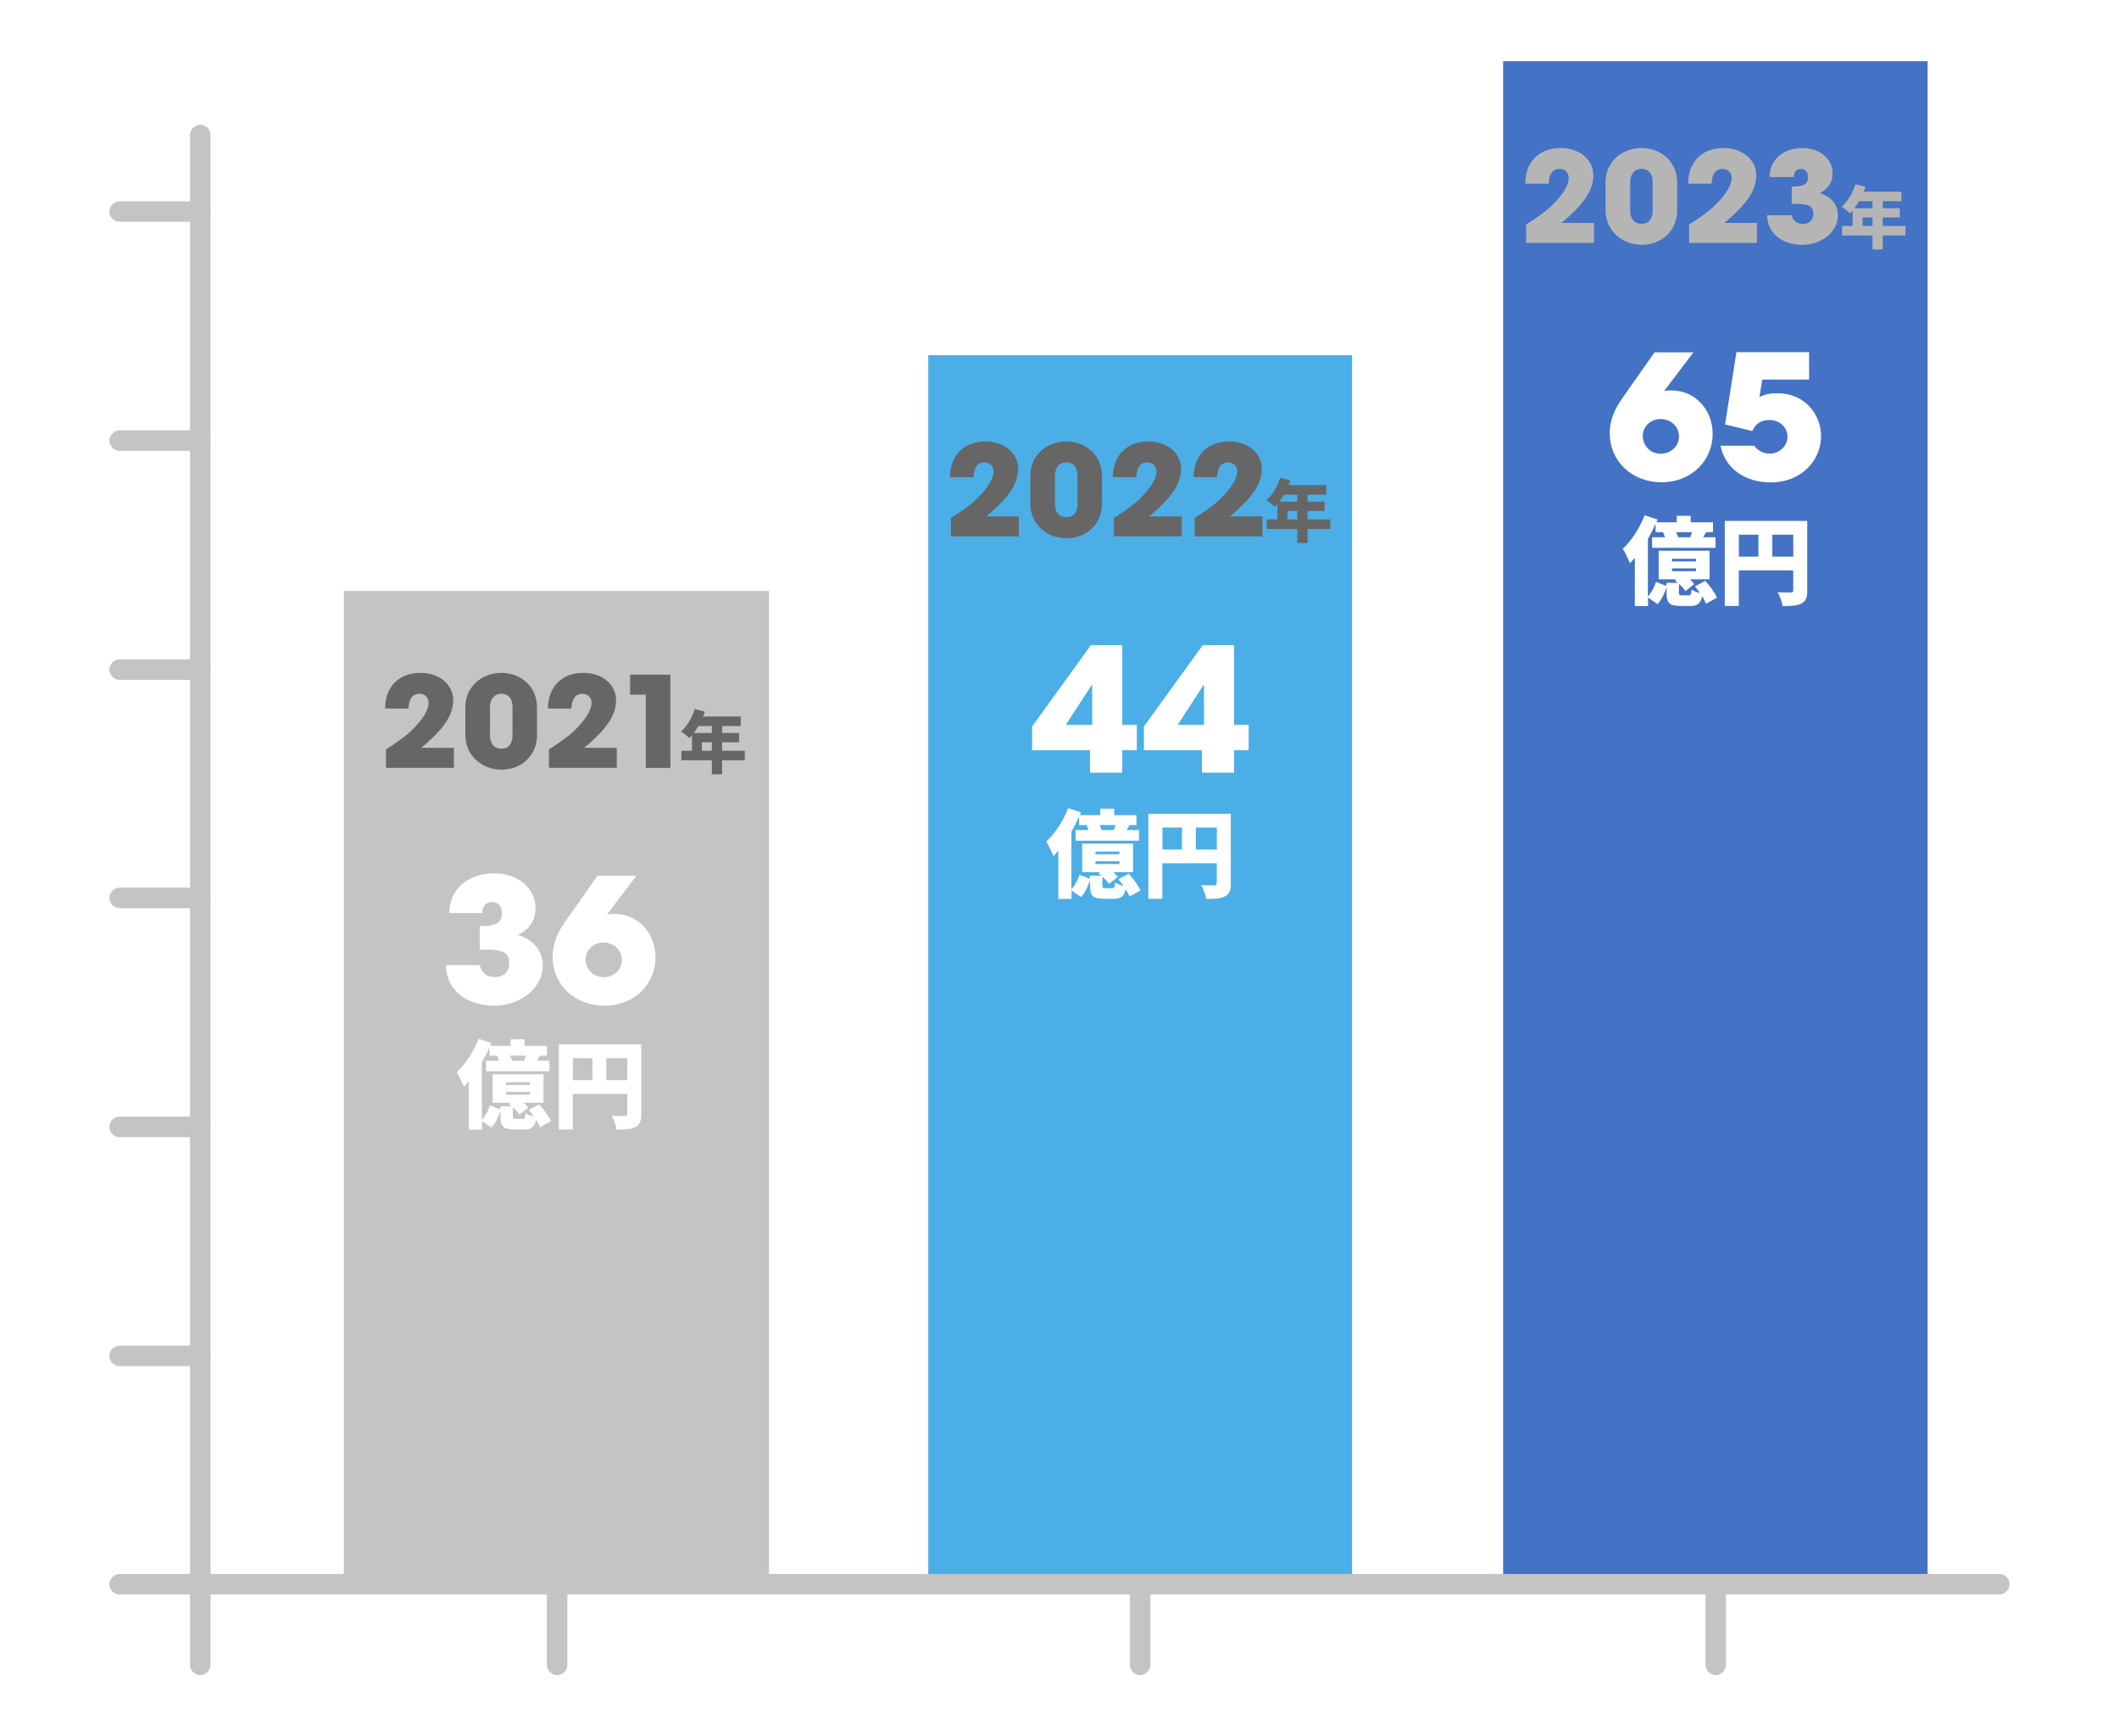 <?xml version="1.0" encoding="UTF-8"?>
<svg id="_レイヤー_1" data-name="レイヤー 1" xmlns="http://www.w3.org/2000/svg" viewBox="0 0 310 254">
  <defs>
    <style>
      .cls-1 {
        fill: #4caee6;
      }

      .cls-1, .cls-2, .cls-3, .cls-4, .cls-5, .cls-6 {
        stroke-width: 0px;
      }

      .cls-2 {
        fill: #4472c4;
      }

      .cls-3 {
        fill: #c4c4c4;
      }

      .cls-4 {
        fill: #b5b5b6;
      }

      .cls-5 {
        fill: #666;
      }

      .cls-6 {
        fill: #fff;
      }
    </style>
  </defs>
  <rect class="cls-6" width="310" height="254"/>
  <path class="cls-3" d="m29.3,230.25c-.8,0-1.5.7-1.5,1.5v11.8c0,.8.7,1.5,1.5,1.5s1.5-.7,1.5-1.5v-11.8c0-.8-.7-1.5-1.5-1.5Z"/>
  <path class="cls-3" d="m166.8,230.25c-.8,0-1.5.7-1.5,1.5v11.8c0,.8.7,1.5,1.5,1.5s1.5-.7,1.5-1.5v-11.8c0-.8-.6-1.5-1.5-1.5Z"/>
  <path class="cls-3" d="m81.5,230.25c-.8,0-1.5.7-1.5,1.5v11.8c0,.8.7,1.5,1.5,1.5s1.5-.7,1.5-1.5v-11.8c0-.8-.7-1.5-1.5-1.5Z"/>
  <path class="cls-3" d="m251,230.25c-.8,0-1.5.7-1.5,1.5v11.8c0,.8.7,1.5,1.5,1.5s1.5-.7,1.5-1.5v-11.8c0-.8-.7-1.5-1.5-1.5Z"/>
  <path class="cls-3" d="m29.3,230.25h-11.8c-.8,0-1.5.7-1.5,1.5s.7,1.5,1.5,1.5h11.8c.8,0,1.5-.7,1.5-1.5s-.7-1.5-1.5-1.5Z"/>
  <path class="cls-3" d="m29.3,196.85h-11.8c-.8,0-1.5.7-1.5,1.5s.7,1.5,1.5,1.5h11.8c.8,0,1.5-.7,1.5-1.5s-.7-1.5-1.5-1.5Z"/>
  <path class="cls-3" d="m29.3,163.35h-11.8c-.8,0-1.5.7-1.5,1.5s.7,1.5,1.5,1.5h11.8c.8,0,1.5-.7,1.5-1.5s-.7-1.5-1.5-1.5Z"/>
  <path class="cls-3" d="m29.3,129.85h-11.8c-.8,0-1.5.7-1.5,1.5s.7,1.5,1.5,1.5h11.8c.8,0,1.5-.7,1.5-1.5,0-.8-.7-1.5-1.5-1.5Z"/>
  <path class="cls-3" d="m29.3,96.45h-11.8c-.8,0-1.5.7-1.5,1.5s.7,1.5,1.5,1.5h11.8c.8,0,1.5-.7,1.5-1.5s-.7-1.5-1.5-1.5Z"/>
  <path class="cls-3" d="m29.3,62.95h-11.8c-.8,0-1.5.7-1.5,1.5s.7,1.5,1.5,1.5h11.8c.8,0,1.5-.7,1.5-1.5s-.7-1.5-1.5-1.5Z"/>
  <path class="cls-3" d="m29.3,29.45h-11.8c-.8,0-1.5.7-1.5,1.5s.7,1.5,1.5,1.5h11.8c.8,0,1.5-.7,1.5-1.5s-.7-1.5-1.5-1.5Z"/>
  <polygon class="cls-3" points="50.3 86.45 50.3 122.15 50.3 139.25 50.3 153.95 50.3 231.95 112.5 231.95 112.5 153.95 112.5 86.45 50.3 86.45"/>
  <polygon class="cls-2" points="243.8 8.95 232.1 8.95 219.9 8.95 219.9 88.73 219.9 231.95 282 231.95 282 88.73 282 8.95 243.8 8.95"/>
  <polygon class="cls-1" points="159.7 51.95 148 51.95 135.8 51.95 135.8 131.24 135.8 231.95 197.8 231.95 197.8 131.24 197.8 51.95 159.7 51.95"/>
  <g>
    <g>
      <path class="cls-6" d="m159.47,113.04v-3.28h-8.48v-3.48l8.61-11.91h4.58v11.65h2.13v3.73h-2.13v3.28h-4.71Zm.31-12.86h-.05l-3.8,5.85h3.85v-5.85Z"/>
      <path class="cls-6" d="m175.83,113.04v-3.28h-8.48v-3.48l8.61-11.91h4.58v11.65h2.13v3.73h-2.13v3.28h-4.71Zm.31-12.86h-.05l-3.8,5.85h3.85v-5.85Z"/>
    </g>
    <g>
      <path class="cls-6" d="m165.24,131.16c-.11-.31-.32-.7-.56-1.11-.24,1.12-.71,1.43-1.75,1.43h-1.47c-1.64,0-1.99-.49-1.99-1.93v-.8c-.31.87-.71,1.81-1.32,2.47l-1.39-.97v1.25h-1.93v-7.06c-.24.29-.49.56-.73.8-.17-.49-.7-1.61-1.04-2.12,1.26-1.16,2.49-3.04,3.21-4.9l1.88.62-.17.41h2.98v-.95h2.04v.95h3.26v1.44h-1l-.45.74h1.82v1.55h-9.27v-1.55h1.89c-.08-.24-.2-.5-.29-.71l.15-.03h-1.25v-1.22c-.32.73-.7,1.47-1.12,2.2v8.42c.52-.55.95-1.36,1.19-2.13l1.51.6v-.46h1.67c-.13-.13-.27-.24-.41-.34l.24-.18h-2.62v-4.17h7.44v4.17h-2.89c.27.24.5.49.66.71l-1.3,1.01c-.18-.31-.56-.7-.95-1.06v1.3c0,.36.06.39.45.39h.97c.31,0,.38-.11.43-.85.27.2.78.41,1.23.53-.24-.35-.49-.69-.74-.99l1.51-.81c.67.73,1.42,1.74,1.71,2.46l-1.62.9Zm-4.97-6.19h3.5v-.39h-3.5v.39Zm0,1.43h3.5v-.41h-3.5v.41Zm2.68-4.97c.08-.24.17-.49.24-.74h-2.34c.13.24.24.5.32.74h1.78Z"/>
      <path class="cls-6" d="m180.07,129.2c0,1.04-.21,1.58-.85,1.92-.64.34-1.51.38-2.76.38-.08-.57-.43-1.51-.73-2.03.73.06,1.65.04,1.92.04s.36-.08.36-.34v-2.89h-7.96v5.2h-2.05v-12.44h12.06v10.16Zm-10.01-4.93h2.86v-3.21h-2.86v3.21Zm7.96,0v-3.21h-3.07v3.21h3.07Z"/>
    </g>
  </g>
  <g>
    <g>
      <path class="cls-6" d="m70.18,138.94v-3.48h.34c2.26,0,2.91-.63,2.91-1.87,0-.98-.52-1.64-1.38-1.64-.94,0-1.46.5-1.48,1.61h-4.84c0-3.48,2.76-5.8,6.58-5.8,3.33,0,6.03,2.04,6.03,5.09,0,1.84-.91,3.08-2.55,3.91,2.39.81,3.61,2.37,3.61,4.51,0,3.33-3.38,5.85-7.12,5.85-2.94,0-6.86-1.41-7.07-5.93h4.97c.29,1.13,1.01,1.74,2.24,1.74,1.33,0,2.08-.81,2.08-2.09s-.75-1.92-3.15-1.92h-1.17Z"/>
      <path class="cls-6" d="m88.9,133.79c.31-.1.6-.1.94-.1,3.56,0,6.06,2.88,6.06,6.33,0,4.09-3.25,7.11-7.46,7.11s-7.59-2.93-7.59-7.21c0-1.87.73-3.51,1.77-4.99l4.78-6.81h5.69l-4.24,5.6.05.08Zm-.62,4.09c-1.46,0-2.6,1.08-2.6,2.47s1.07,2.6,2.6,2.6,2.7-1.08,2.7-2.52-1.17-2.55-2.7-2.55Z"/>
    </g>
    <g>
      <path class="cls-6" d="m78.99,164.9c-.11-.31-.32-.7-.56-1.11-.24,1.12-.71,1.43-1.75,1.43h-1.47c-1.64,0-1.99-.49-1.99-1.93v-.8c-.31.87-.71,1.81-1.32,2.47l-1.39-.97v1.25h-1.93v-7.06c-.24.29-.49.56-.73.8-.17-.49-.7-1.61-1.04-2.12,1.26-1.16,2.49-3.04,3.21-4.9l1.88.62-.17.41h2.98v-.95h2.04v.95h3.26v1.44h-1l-.45.74h1.82v1.55h-9.27v-1.55h1.89c-.08-.24-.2-.5-.29-.71l.15-.03h-1.25v-1.22c-.32.73-.7,1.47-1.12,2.2v8.42c.52-.55.95-1.36,1.19-2.13l1.51.6v-.46h1.67c-.13-.13-.27-.24-.41-.34l.24-.18h-2.62v-4.17h7.44v4.17h-2.89c.27.24.5.49.66.71l-1.3,1.01c-.18-.31-.56-.7-.95-1.06v1.3c0,.36.06.39.45.39h.97c.31,0,.38-.11.43-.85.27.2.78.41,1.23.53-.24-.35-.49-.69-.74-.99l1.51-.81c.67.73,1.42,1.74,1.71,2.46l-1.62.9Zm-4.97-6.19h3.5v-.39h-3.5v.39Zm0,1.43h3.5v-.41h-3.5v.41Zm2.68-4.97c.08-.24.17-.49.24-.74h-2.34c.13.24.24.5.32.74h1.78Z"/>
      <path class="cls-6" d="m93.82,162.94c0,1.04-.21,1.58-.85,1.92-.64.34-1.51.38-2.76.38-.08-.57-.43-1.51-.73-2.03.73.06,1.65.04,1.92.04s.36-.08.36-.34v-2.89h-7.96v5.2h-2.05v-12.44h12.06v10.16Zm-10.01-4.93h2.86v-3.21h-2.86v3.21Zm7.96,0v-3.21h-3.07v3.21h3.07Z"/>
    </g>
  </g>
  <g>
    <g>
      <path class="cls-6" d="m243.55,57.21c.31-.1.6-.1.94-.1,3.56,0,6.06,2.88,6.06,6.33,0,4.09-3.25,7.11-7.46,7.11s-7.59-2.93-7.59-7.21c0-1.87.73-3.51,1.77-4.99l4.78-6.81h5.69l-4.24,5.6.05.08Zm-.62,4.09c-1.46,0-2.6,1.08-2.6,2.47s1.07,2.6,2.6,2.6,2.7-1.08,2.7-2.52-1.17-2.55-2.7-2.55Z"/>
      <path class="cls-6" d="m257.81,55.54l-.42,2.55c.86-.45,1.69-.56,2.65-.56,4.03,0,6.37,3.13,6.37,6.28,0,3.48-2.81,6.76-7.38,6.76-3.72,0-6.66-2.02-7.33-5.37h4.94c.52.73,1.33,1.16,2.26,1.16,1.4,0,2.6-1.08,2.6-2.47s-1.17-2.45-2.63-2.45c-1.22,0-2.03.53-2.52,1.61l-3.98-.96,1.66-10.57h10.63v4.01h-6.86Z"/>
    </g>
    <g>
      <path class="cls-6" d="m249.58,88.32c-.11-.31-.32-.7-.56-1.11-.24,1.12-.71,1.43-1.75,1.43h-1.47c-1.64,0-1.99-.49-1.99-1.93v-.8c-.31.87-.71,1.81-1.32,2.47l-1.39-.97v1.25h-1.93v-7.06c-.24.29-.49.56-.73.8-.17-.49-.7-1.61-1.04-2.12,1.26-1.16,2.49-3.04,3.21-4.9l1.88.62-.17.41h2.98v-.95h2.04v.95h3.26v1.44h-1l-.45.74h1.82v1.55h-9.27v-1.55h1.89c-.08-.24-.2-.5-.29-.71l.15-.03h-1.25v-1.22c-.32.73-.7,1.47-1.12,2.2v8.42c.52-.55.95-1.36,1.19-2.13l1.51.6v-.46h1.67c-.13-.13-.27-.24-.41-.34l.24-.18h-2.62v-4.17h7.44v4.17h-2.89c.27.24.5.49.66.71l-1.3,1.01c-.18-.31-.56-.7-.95-1.06v1.3c0,.36.06.39.45.39h.97c.31,0,.38-.11.43-.85.27.2.78.41,1.23.53-.24-.35-.49-.69-.74-.99l1.51-.81c.67.73,1.42,1.74,1.71,2.46l-1.62.9Zm-4.97-6.19h3.5v-.39h-3.5v.39Zm0,1.43h3.5v-.41h-3.5v.41Zm2.68-4.97c.08-.24.17-.49.24-.74h-2.34c.13.24.24.5.32.74h1.78Z"/>
      <path class="cls-6" d="m264.4,86.36c0,1.04-.21,1.58-.85,1.92-.64.34-1.51.38-2.76.38-.08-.57-.43-1.51-.73-2.03.73.06,1.65.04,1.92.04s.36-.08.36-.34v-2.89h-7.96v5.2h-2.05v-12.44h12.06v10.16Zm-10.01-4.93h2.86v-3.21h-2.86v3.21Zm7.96,0v-3.21h-3.07v3.21h3.07Z"/>
    </g>
  </g>
  <g>
    <g>
      <path class="cls-5" d="m56.47,112.33v-2.71c1.73-1.09,2.98-2.01,3.76-2.78,1.6-1.57,2.47-2.97,2.47-4.02,0-.79-.55-1.33-1.33-1.33-.99,0-1.54.68-1.61,2.16h-3.42c0-3.19,2.03-5.22,5.17-5.22,2.87,0,4.79,1.81,4.79,3.96s-1.23,4.15-4.67,7h4.77v2.93h-9.92Z"/>
      <path class="cls-5" d="m78.57,107.48c0,3.15-2.39,5.11-5.19,5.11s-5.3-1.97-5.3-5.11v-4c0-3.24,2.64-5.05,5.26-5.05,2.83,0,5.22,1.99,5.22,5.01v4.04Zm-3.59-4.02c0-1.2-.51-1.97-1.65-1.97-1.06,0-1.65.81-1.65,1.97v4.09c0,1.18.59,1.97,1.65,1.97,1.14,0,1.65-.77,1.65-1.97v-4.09Z"/>
      <path class="cls-5" d="m80.31,112.33v-2.71c1.73-1.09,2.98-2.01,3.76-2.78,1.6-1.57,2.47-2.97,2.47-4.02,0-.79-.55-1.33-1.33-1.33-.99,0-1.54.68-1.62,2.16h-3.42c0-3.19,2.03-5.22,5.17-5.22,2.87,0,4.79,1.81,4.79,3.96s-1.23,4.15-4.67,7h4.77v2.93h-9.92Z"/>
      <path class="cls-5" d="m94.48,112.33v-10.71h-2.3v-2.93h5.89v13.64h-3.59Z"/>
    </g>
    <path class="cls-5" d="m108.96,111.22h-3.32v2.05h-1.5v-2.05h-4.46v-1.4h1.55v-2.25c-.12.14-.24.28-.36.4-.28-.26-.9-.74-1.25-.95.87-.75,1.62-2.02,2.02-3.29l1.49.38c-.08.23-.17.47-.27.7h5.51v1.4h-2.73v1.02h2.49v1.35h-2.49v1.24h3.32v1.4Zm-6.8-5.01c-.21.37-.44.71-.67,1.02h2.65v-1.02h-1.98Zm1.98,3.61v-1.24h-1.45v1.24h1.45Z"/>
  </g>
  <g>
    <g>
      <path class="cls-5" d="m139.12,78.48v-2.71c1.73-1.09,2.98-2.01,3.76-2.78,1.6-1.57,2.47-2.97,2.47-4.02,0-.79-.55-1.33-1.33-1.33-.99,0-1.54.68-1.61,2.16h-3.42c0-3.19,2.03-5.22,5.17-5.22,2.87,0,4.79,1.81,4.79,3.96s-1.23,4.15-4.67,7h4.77v2.93h-9.92Z"/>
      <path class="cls-5" d="m161.22,73.63c0,3.15-2.39,5.11-5.19,5.11s-5.3-1.97-5.3-5.11v-4c0-3.24,2.64-5.05,5.26-5.05,2.83,0,5.22,1.99,5.22,5.01v4.04Zm-3.59-4.02c0-1.2-.51-1.97-1.65-1.97-1.06,0-1.65.81-1.65,1.97v4.09c0,1.18.59,1.97,1.65,1.97,1.14,0,1.65-.77,1.65-1.97v-4.09Z"/>
      <path class="cls-5" d="m162.96,78.48v-2.71c1.73-1.09,2.98-2.01,3.76-2.78,1.6-1.57,2.47-2.97,2.47-4.02,0-.79-.55-1.33-1.33-1.33-.99,0-1.54.68-1.62,2.16h-3.42c0-3.19,2.03-5.22,5.17-5.22,2.87,0,4.79,1.81,4.79,3.96s-1.23,4.15-4.67,7h4.77v2.93h-9.92Z"/>
      <path class="cls-5" d="m174.77,78.48v-2.71c1.73-1.09,2.98-2.01,3.76-2.78,1.6-1.57,2.47-2.97,2.47-4.02,0-.79-.55-1.33-1.33-1.33-.99,0-1.54.68-1.62,2.16h-3.42c0-3.19,2.03-5.22,5.17-5.22,2.87,0,4.79,1.81,4.79,3.96s-1.23,4.15-4.67,7h4.77v2.93h-9.92Z"/>
    </g>
    <path class="cls-5" d="m194.61,77.38h-3.32v2.05h-1.5v-2.05h-4.46v-1.4h1.55v-2.25c-.12.14-.24.28-.36.4-.28-.26-.9-.74-1.25-.95.87-.75,1.62-2.02,2.02-3.29l1.49.38c-.08.23-.17.47-.27.7h5.51v1.4h-2.73v1.02h2.49v1.35h-2.49v1.24h3.32v1.4Zm-6.8-5.01c-.21.37-.44.71-.67,1.02h2.65v-1.02h-1.98Zm1.98,3.61v-1.24h-1.45v1.24h1.45Z"/>
  </g>
  <path class="cls-3" d="m292.5,230.25H30.8V19.75c0-.8-.7-1.5-1.5-1.5s-1.5.7-1.5,1.5v212c0,.8.7,1.5,1.5,1.5h263.2c.8,0,1.5-.7,1.5-1.5s-.7-1.5-1.5-1.5Z"/>
  <g>
    <g>
      <path class="cls-4" d="m223.27,35.55v-2.71c1.73-1.09,2.98-2.01,3.76-2.78,1.6-1.57,2.47-2.97,2.47-4.02,0-.79-.55-1.33-1.33-1.33-.99,0-1.54.68-1.61,2.16h-3.42c0-3.19,2.03-5.22,5.17-5.22,2.87,0,4.79,1.81,4.79,3.96s-1.23,4.15-4.67,7h4.77v2.93h-9.92Z"/>
      <path class="cls-4" d="m245.37,30.7c0,3.15-2.39,5.11-5.19,5.11s-5.3-1.97-5.3-5.11v-4c0-3.24,2.64-5.05,5.26-5.05,2.83,0,5.22,1.99,5.22,5.01v4.04Zm-3.59-4.02c0-1.2-.51-1.97-1.65-1.97-1.06,0-1.65.81-1.65,1.97v4.09c0,1.18.59,1.97,1.65,1.97,1.14,0,1.65-.77,1.65-1.97v-4.09Z"/>
      <path class="cls-4" d="m247.11,35.55v-2.71c1.73-1.09,2.98-2.01,3.76-2.78,1.6-1.57,2.47-2.97,2.47-4.02,0-.79-.55-1.33-1.33-1.33-.99,0-1.54.68-1.62,2.16h-3.42c0-3.19,2.03-5.22,5.17-5.22,2.87,0,4.79,1.81,4.79,3.96s-1.23,4.15-4.67,7h4.77v2.93h-9.92Z"/>
      <path class="cls-4" d="m262.12,29.82v-2.54h.25c1.65,0,2.13-.46,2.13-1.36,0-.72-.38-1.2-1.01-1.2-.68,0-1.06.37-1.08,1.18h-3.53c0-2.54,2.01-4.24,4.81-4.24,2.43,0,4.41,1.49,4.41,3.72,0,1.35-.67,2.25-1.86,2.86,1.75.59,2.64,1.73,2.64,3.3,0,2.43-2.47,4.28-5.21,4.28-2.15,0-5.01-1.03-5.17-4.33h3.63c.21.83.74,1.27,1.63,1.27.97,0,1.52-.59,1.52-1.53s-.55-1.4-2.3-1.4h-.86Z"/>
    </g>
    <path class="cls-4" d="m278.76,34.45h-3.32v2.05h-1.5v-2.05h-4.46v-1.4h1.55v-2.25c-.12.14-.24.28-.36.4-.28-.26-.9-.74-1.25-.95.87-.75,1.62-2.02,2.02-3.29l1.49.38c-.08.23-.17.47-.27.7h5.51v1.4h-2.73v1.02h2.49v1.35h-2.49v1.24h3.32v1.4Zm-6.8-5.01c-.21.37-.44.71-.67,1.02h2.65v-1.02h-1.98Zm1.98,3.61v-1.24h-1.45v1.24h1.45Z"/>
  </g>
</svg>